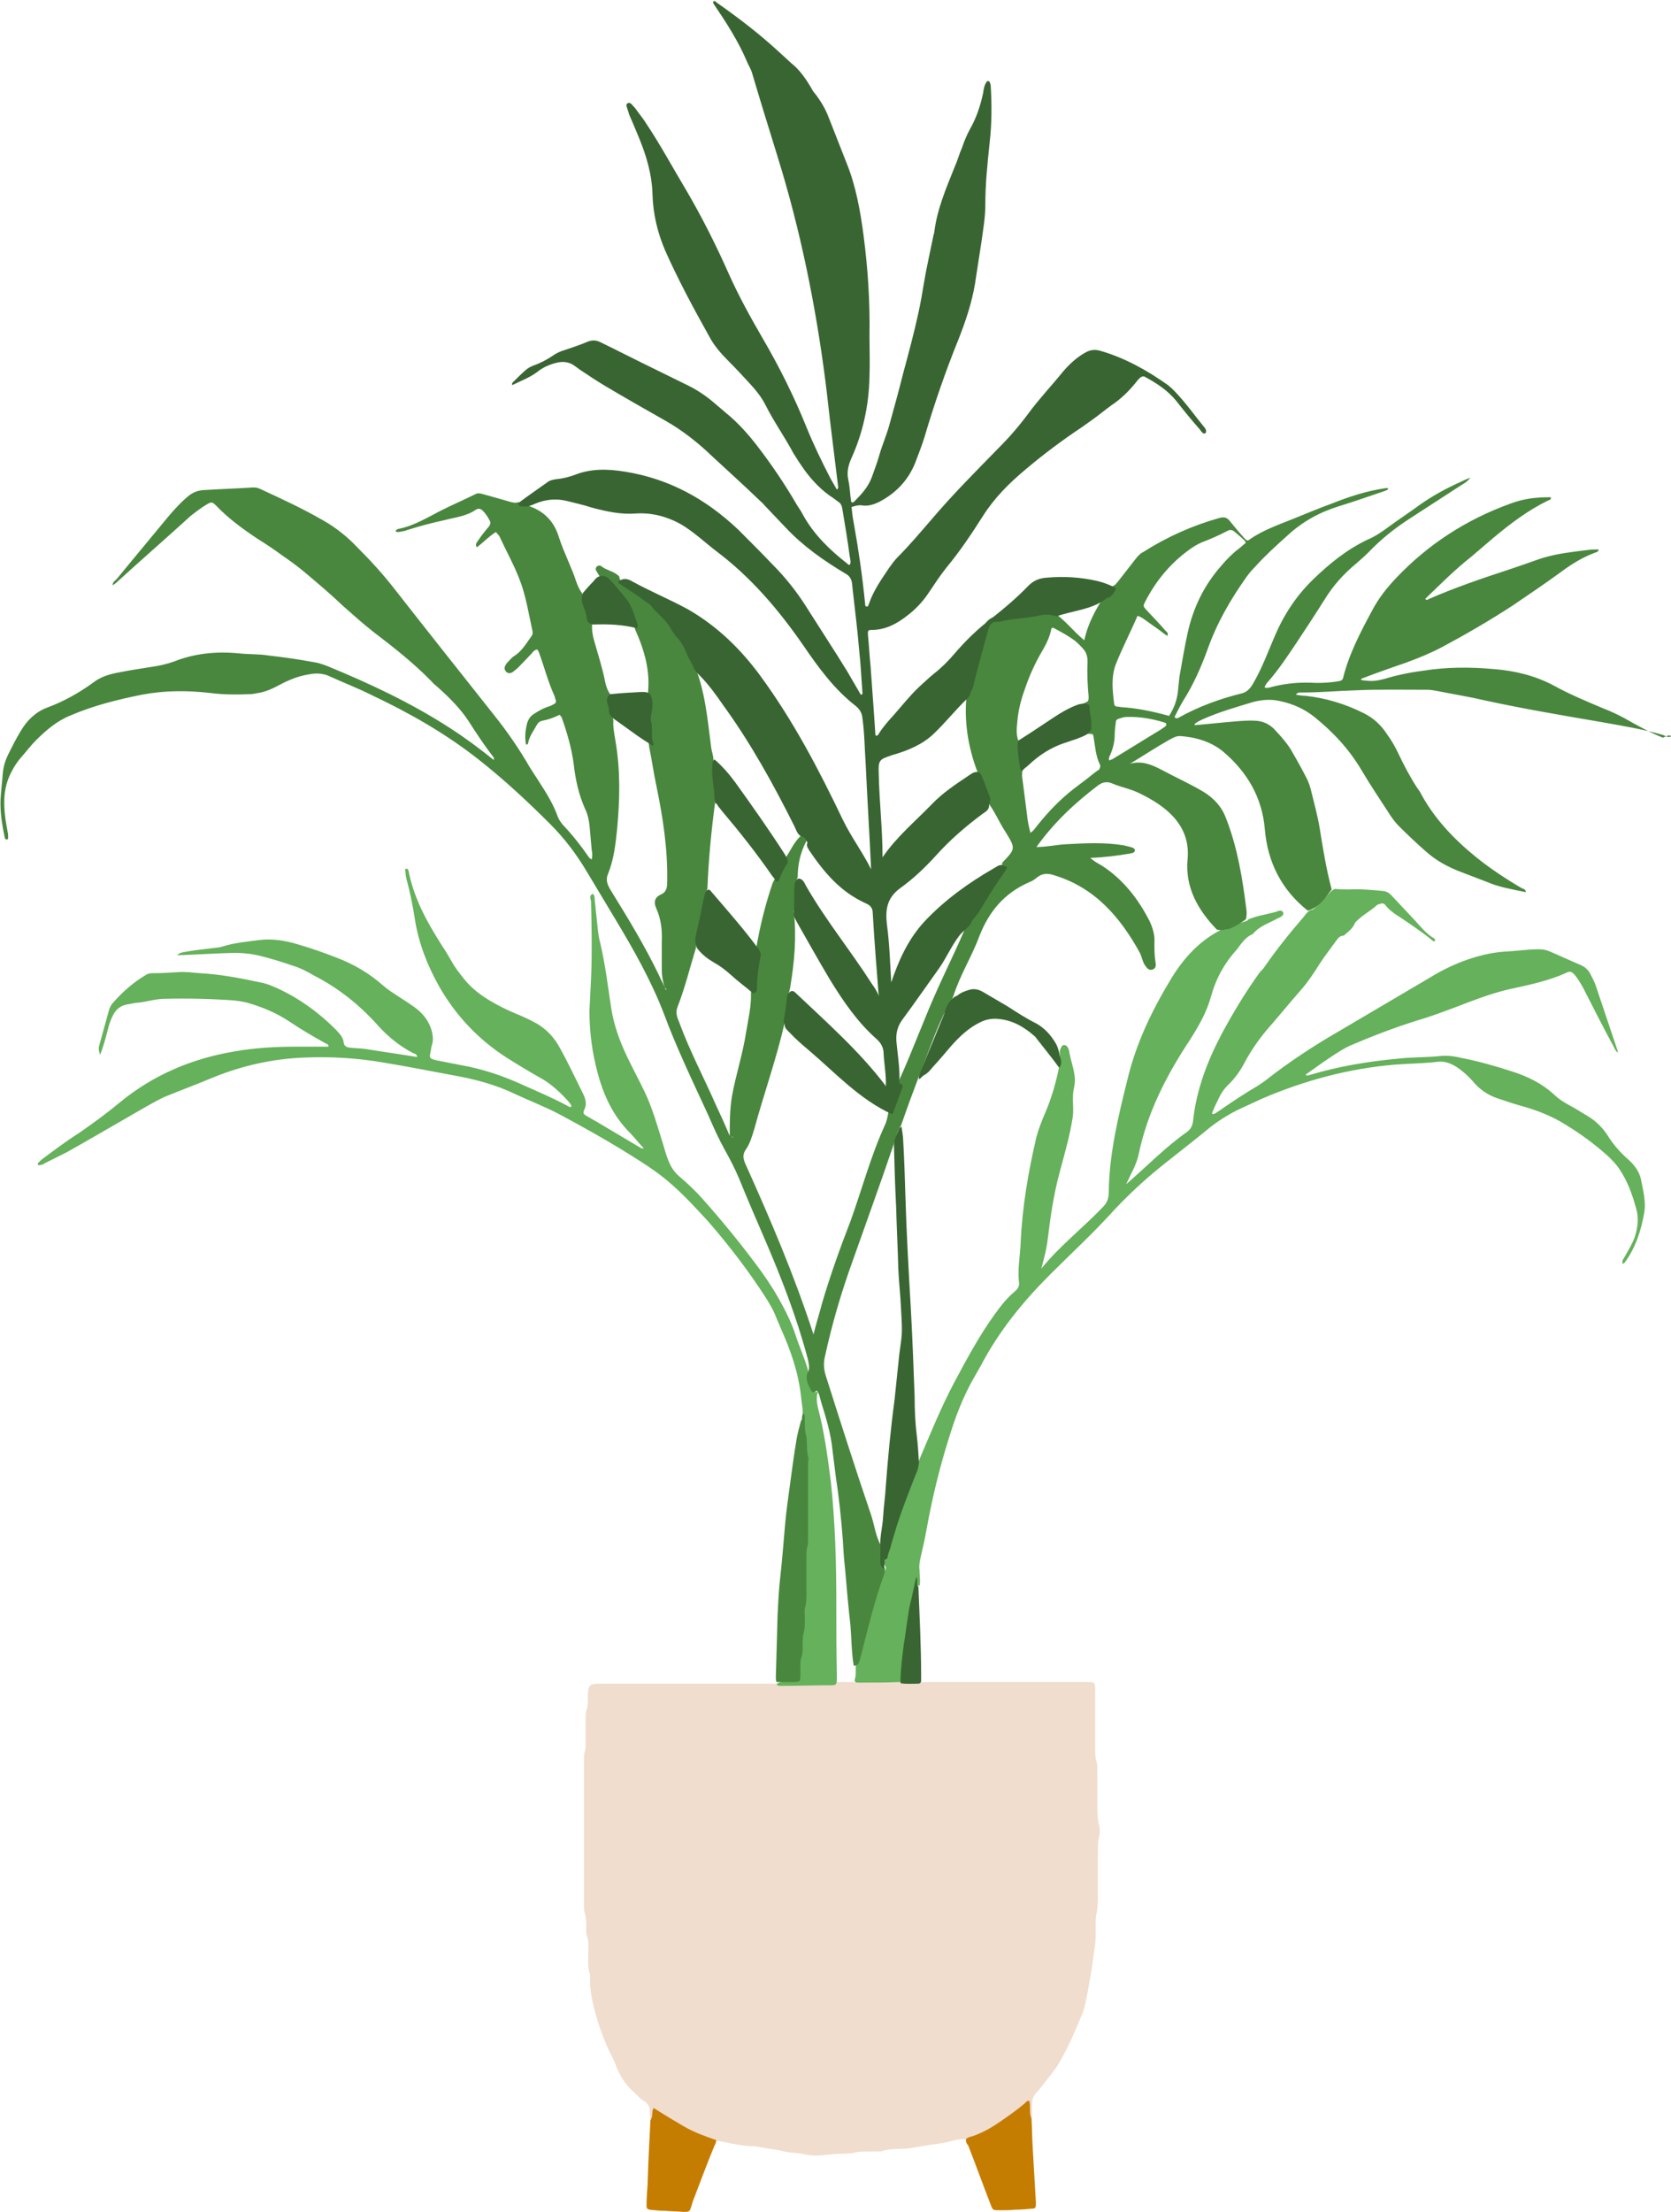 <?xml version="1.0" encoding="UTF-8"?><svg xmlns="http://www.w3.org/2000/svg" xmlns:xlink="http://www.w3.org/1999/xlink" height="406.6" preserveAspectRatio="xMidYMid meet" version="1.0" viewBox="-0.2 0.1 307.3 406.6" width="307.3" zoomAndPan="magnify"><g><g id="change1_1"><path d="M119.4,389.7c0-0.4-0.1-0.8-0.1-1.2c0.1-1-0.3-1.7-1.1-2.2c-0.7-0.4-1.2-1-1.8-1.6c-1.6-1.4-2.7-3.1-3.4-5.1 c-0.5-1.3-1.3-2.6-1.8-3.9c-0.8-1.9-1.5-3.9-2-5.9c-0.5-1.9-0.9-3.8-0.9-5.8c0-0.3,0.1-0.6,0-0.9c-0.5-1.5-0.3-3-0.3-4.5 c0-0.9,0.1-1.8-0.3-2.7c-0.1-0.4-0.1-0.8-0.1-1.2c0-1,0-2.1-0.3-3.1c-0.1-0.4-0.1-0.8-0.1-1.2c0-8.9,0-17.8,0-26.8 c0-0.6,0-1.1,0.2-1.7c0.1-0.4,0.1-0.9,0.1-1.4c0-1.2,0-2.4,0-3.6c0-1-0.1-1.9,0.3-2.9c0.1-0.4,0.1-0.9,0.1-1.4c0-0.3,0-0.7,0-1 c0.1-1.8,0.4-2,2.2-2c12.1,0,24.3,0,36.4,0c1,0,1.9,0.1,2.9-0.2c0.4-0.1,0.9-0.1,1.4-0.1c16.2,0,32.4,0,48.5,0c0.3,0,0.6,0,0.9,0 c0.8,0,1,0.2,1,1.1c0,0.9,0,1.8,0,2.8c0,2.4,0,4.8,0,7.3c0,1.2-0.1,2.4,0.3,3.6c0.1,0.4,0.1,0.9,0.1,1.4c0,2.2,0,4.4,0,6.6 c0,1.1,0,2.3,0.3,3.4c0.2,0.8,0.2,1.6,0,2.4c-0.2,0.7-0.2,1.5-0.2,2.2c0,2.7,0,5.4,0,8.1c0,1.3,0,2.6-0.3,3.9 c-0.2,1.2-0.1,2.4-0.1,3.6c0,1.6-0.3,3.1-0.5,4.6c-0.2,1.9-0.6,3.7-0.9,5.6c-0.3,1.4-0.5,2.8-1,4.2c-1.3,3.2-2.7,6.5-4.5,9.5 c-0.8,1.3-1.8,2.4-2.7,3.6c-0.4,0.5-0.8,1.1-1.3,1.6c-0.7,0.7-0.8,1.4-0.8,2.3c0,0.9,0,1.7,0,2.6c-1.2-0.5-0.4-1.6-1-2.6 c-1.8,1.5-3.6,2.9-5.6,4.1c-1.7,1-3.4,2.1-5.5,2.2c-1.2-0.2-2.4,0.2-3.6,0.5c-2.1,0.4-4.2,0.6-6.2,1c-1.9,0.4-3.8,0-5.6,0.6 c-0.5,0.2-1.1,0-1.7,0.1c-1.3,0-2.5-0.1-3.8,0.3c-0.4,0.1-0.9,0-1.4,0.1c-1.1,0-2.3,0.1-3.4,0.2c-1.3,0.2-2.7,0.2-4.1-0.1 c-1.2-0.3-2.4-0.2-3.6-0.5c-1.1-0.3-2.2-0.4-3.4-0.6c-1-0.2-2-0.4-3-0.4c-2.1-0.1-4.2-0.7-6.2-1c-0.8,0.5-1.4-0.1-2.1-0.3 c-3.2-1.2-6-2.9-8.9-4.7C119.8,388.7,120.2,389.6,119.4,389.7z" fill="#f0ddce"/></g><g id="change2_1"><path d="M177.4,393.4c0.3-0.4,0.8-0.5,1.2-0.6c1.8-0.6,3.4-1.5,5-2.6c1.6-1.1,3.2-2.2,4.7-3.5c0.2-0.2,0.4-0.5,0.8-0.4 c0.3,1.1-0.1,2.2,0.4,3.3c0.1,1.7,0.1,3.3,0.2,5c0.2,3.4,0.4,6.9,0.6,10.3c0,0.2,0,0.3,0,0.5c0,0.4-0.1,0.7-0.6,0.7 c-1.1,0.1-2.2,0.2-3.3,0.2c-0.9,0.1-1.8,0.1-2.8,0.1c-1.2,0-1.2,0-1.6-1c-1.4-3.6-2.7-7.2-4.1-10.8c0-0.1-0.1-0.2-0.2-0.3 c-0.2-0.2-0.2-0.5-0.3-0.8C177.5,393.6,177.5,393.5,177.4,393.4z M119.4,390.2c-0.2,3.8-0.4,7.6-0.5,11.4c-0.1,1.3-0.2,2.6-0.2,4 c0,0.4,0.1,0.6,0.6,0.7c0.9,0.1,1.8,0.2,2.8,0.2c1.1,0.1,2.3,0.1,3.4,0.2c1,0,1.1,0,1.4-0.9c0.1-0.3,0.2-0.7,0.3-1 c1.3-3.4,2.6-6.9,4-10.3c0.2-0.2,0.2-0.5,0.3-0.8c0-0.1,0-0.2,0-0.2c-2-0.7-4-1.4-5.9-2.5c-1.9-1.1-3.7-2.2-5.6-3.4 c-0.4,0.7-0.1,1.5-0.5,2.1C119.4,389.8,119.4,390,119.4,390.2z" fill="#c57d01"/></g><g id="change3_1"><path d="M297,193.7C297,193.7,297,193.6,297,193.7C297,193.6,297,193.6,297,193.7L297,193.7z M301.6,217 c-0.3-1.5-1.2-2.7-2.3-3.7c-1.6-1.4-2.9-2.9-4-4.7c-0.9-1.3-2-2.4-3.3-3.2c-1.3-0.8-2.6-1.6-3.9-2.3c-0.9-0.5-1.8-1.1-2.5-1.8 c-2.2-2-4.8-3.3-7.6-4.2c-3.1-1-6.2-1.9-9.3-2.5c-1.2-0.3-2.5-0.5-3.8-0.4c-2.6,0.3-5.3,0.2-7.9,0.5c-5.5,0.5-11,1.4-16.3,3 c-0.3,0.1-0.5,0.2-0.8,0c0.2-0.2,0.3-0.3,0.5-0.4c1.3-0.9,2.6-1.9,4-2.8c1.2-0.8,2.4-1.6,3.7-2.2c4-1.7,8.1-3.3,12.3-4.6 c2.4-0.7,4.8-1.6,7.2-2.5c3.1-1.2,6.2-2.4,9.5-3.2c3.6-0.8,7.3-1.5,10.8-3.1c0.6-0.3,0.9-0.2,1.4,0.3c0.7,0.8,1.2,1.7,1.7,2.6 c1.8,3.5,3.6,7.1,5.5,10.6c0.2,0.4,0.4,0.9,0.8,1.2c0-0.2,0-0.4-0.1-0.6c-1.3-3.9-2.6-7.7-3.9-11.6c-0.2-0.7-0.6-1.4-0.9-2 c-0.4-0.9-1-1.5-1.9-1.9c-1.9-0.8-3.8-1.7-5.7-2.5c-0.7-0.3-1.3-0.4-2-0.4c-2,0-3.9,0.3-5.8,0.4c-2.1,0.1-4.1,0.5-6.1,1.1 c-3,0.9-5.7,2.2-8.3,3.8c-5.6,3.3-11.2,6.6-16.8,9.9c-4.5,2.6-8.9,5.5-13,8.7c-0.5,0.4-1.1,0.8-1.7,1.2c-2.4,1.4-4.8,3-7.1,4.6 c-0.4,0.2-0.7,0.6-1.2,0.6c0-0.1-0.1-0.1-0.1-0.2c0.3-0.7,0.6-1.5,1-2.2c0.5-1.2,1.2-2.3,2.1-3.1c1.2-1.2,2.2-2.6,3-4.2 c1.1-2,2.4-3.9,3.9-5.7c2.2-2.5,4.3-5.1,6.5-7.6c1.2-1.4,2.2-2.9,3.2-4.5c0.9-1.4,2-2.8,3-4.2c0.4-0.5,0.7-1.1,1.5-1.1 c0.8-0.7,1.7-1.3,2.1-2.4c1.2-1.3,2.8-2.1,4-3.2c0.1-0.1,0.3-0.2,0.5-0.2c0.4-0.2,0.8-0.2,1.1,0.2c0.6,0.8,1.4,1.4,2.2,1.9 c2.1,1.4,4.2,2.8,6.2,4.4c0.2,0.2,0.4,0.4,0.7,0.3c0.1-0.4-0.3-0.6-0.5-0.7c-1.2-0.8-2.1-1.9-3.1-3c-1.5-1.6-3-3.2-4.5-4.8 c-0.4-0.4-0.8-0.6-1.3-0.7c-2.1-0.2-4.2-0.4-6.4-0.3c-0.9,0-1.7,0-2.6-0.1c-0.6,0.2-1,0.8-1.4,1.2c-0.9,0.9-1.7,1.9-2.7,2.6 c-0.8,0.1-1.2,0.8-1.7,1.4c-2.5,2.9-5,6-7.2,9.2c-0.2,0.3-0.5,0.6-0.8,0.9c-2.6,3.6-4.9,7.4-7,11.3c-2.7,5.1-4.7,10.4-5.3,16.1 c-0.1,0.8-0.4,1.4-1,1.9c-4,2.8-7.4,6.3-11.3,9.7c0.9-2,1.9-3.6,2.3-5.5c1.6-7.7,5.1-14.5,9.4-21c1.6-2.5,3.1-5.1,3.9-8 c0.9-3.3,2.5-6.2,4.8-8.7c0.8-1.1,1.6-2.3,2.9-2.8c1.2-1.5,3-2,4.6-2.9c0.5-0.2,1.1-0.5,1-1c-0.2-0.6-0.9-0.4-1.3-0.2 c-1.7,0.5-3.5,0.7-5.1,1.4c-0.1,0.1-0.2,0.3-0.4,0.3c-1.2,0.4-2.5,0.7-3.5,1.5c-0.3,0.2-0.6,0.1-0.9,0c-4.1,2-7,5.2-9.3,8.9 c-3.6,5.9-6.6,12.1-8.2,18.9c-1.7,6.8-3.3,13.5-3.4,20.5c0,1-0.2,1.9-1,2.7c-3.7,3.9-8,7.2-11.4,11.4c0.5-1.9,1-3.7,1.2-5.6 c0.5-4.1,1.1-8.2,2.2-12.2c0.9-3.4,1.9-6.8,2.4-10.2c0.2-1.7-0.2-3.5,0.2-5.2c0.6-2.5-0.6-4.6-0.9-6.9c-0.1-0.4-0.4-1-0.9-1 c-0.5,0-0.6,0.6-0.8,1c-0.1,1,0.3,1.9-0.1,2.9c-0.6,3-1.4,5.8-2.6,8.6c-0.6,1.4-1.2,2.9-1.6,4.4c-1.5,6.4-2.6,12.8-2.9,19.4 c-0.1,2.5-0.6,4.9-0.3,7.4c0.1,0.8-0.4,1.3-0.9,1.7c-1.4,1.2-2.5,2.6-3.5,4c-2.9,4-5.2,8.3-7.5,12.6c-2.5,4.7-4.5,9.7-6.6,14.6 c-0.5,1.6-1.1,3.1-1.7,4.7c-1.5,3.9-2.9,7.9-3.9,11.9c-0.2,0.9-1.2,1.7-0.4,2.8c0,0.2,0,0.4-0.1,0.5c-1.4,3.1-2.1,6.4-3,9.6 c-0.6,2.3-1.2,4.6-1.7,7c-0.1,0.4-0.3,0.7-0.7,0.9c-0.1,0.9,0.1,1.7-0.2,2.6c-0.1,0.4,0.1,0.6,0.5,0.6c2.6,0,5.3,0,7.9-0.1 c0.4-0.5,0.4-1,0.5-1.6c0.3-1.8,0.4-3.7,0.6-5.5c0.4-3.8,1.3-7.5,1.9-11.3c-0.1,0.4,0,0.7,0.5,0.7c0.2-0.9,0-1.8,0-2.8 c-0.1-0.8,0-1.6,0.2-2.4c0.4-1.7,0.8-3.5,1.1-5.2c1-5.5,2.3-11,4-16.4c1.2-4,2.7-8,4.8-11.6c0.4-0.7,0.8-1.4,1.2-2.1 c3.3-6.3,7.7-11.7,12.7-16.7c3.6-3.6,7.4-7.1,10.9-10.9c3-3.3,6.3-6.4,9.8-9.2c3-2.4,6-4.7,8.9-7.1c1.7-1.3,3.5-2.4,5.4-3.3 c1.3-0.6,2.6-1.2,3.9-1.8c7.9-3.4,16.1-5.6,24.6-6.3c2.5-0.2,5.1-0.2,7.6-0.5c1.3-0.2,2.5,0.2,3.6,0.9c1.1,0.7,2.1,1.6,3,2.6 c1.2,1.5,2.8,2.6,4.6,3.2c1.5,0.5,2.9,1,4.4,1.4c2.9,0.8,5.7,1.9,8.2,3.5c2.8,1.7,5.5,3.7,7.9,5.9c0.7,0.7,1.4,1.4,1.9,2.2 c1.5,2.2,2.4,4.7,3.1,7.3c0.5,1.7,0.3,3.5-0.3,5.3c-0.5,1.3-1.2,2.4-1.8,3.5c-0.2,0.4-0.6,0.7-0.4,1.3c0.1,0,0.3-0.1,0.3-0.1 c2.1-2.8,3.1-6,3.7-9.4C302.5,221,302,219,301.6,217z M153.6,294.9c0-7.5-0.2-14.9-1-22.4c-0.6-4.6-1.2-9.2-2.4-13.7 c-0.2-1-0.3-1.9,0-2.9c-0.2,0-0.6,0.3-0.7-0.1c-0.4-1.1-0.8-2.2-0.8-3.4c-0.1-0.1-0.3-0.3-0.3-0.4c-0.6-2.2-1.6-4.3-2.3-6.5 c-0.8-2.4-1.9-4.6-3.1-6.7c-1.3-2.3-2.8-4.5-4.4-6.6c-3-4-6.2-7.9-9.5-11.6c-1.3-1.5-2.7-2.8-4.2-4.1c-1-0.8-1.7-1.8-2.2-3.1 c-0.4-1-0.7-2.1-1-3.1c-1-3.2-1.9-6.5-3.4-9.6c-1-2.1-2.1-4.1-3.1-6.2c-1.4-2.9-2.5-5.9-3-9.1c-0.6-4-1.1-8-2-11.9 c-0.2-0.7-0.3-1.4-0.4-2c-0.2-1.9-0.4-3.8-0.6-5.7c-0.1-0.5,0.1-1-0.4-1.4c-0.8,0.4-0.3,1-0.3,1.5c0.1,4.7,0.2,9.3,0,14 c-0.1,2-0.2,4-0.3,6c0,3.9,0.5,7.7,1.5,11.4c1.1,4.2,2.9,8,6,11.1c0.9,0.9,1.6,1.9,2.5,2.8c-0.4,0.1-0.7-0.2-1.1-0.4 c-2.5-1.5-4.9-2.9-7.4-4.4c-0.7-0.4-1.4-0.8-2.1-1.2c-0.5-0.3-0.6-0.5-0.4-1c0.6-1.1,0.3-2.1-0.2-3.1c-1.4-2.8-2.7-5.6-4.2-8.3 c-1-1.9-2.4-3.4-4.2-4.5c-0.9-0.5-1.7-0.9-2.6-1.3c-1.4-0.6-2.9-1.2-4.2-1.9c-2.5-1.3-4.9-2.8-6.7-5.1c-0.8-1-1.6-2-2.2-3.1 c-0.6-1-1.2-2.1-1.9-3.1c-2.6-4.1-5-8.4-6-13.3c0-0.2-0.1-0.4-0.2-0.6c0-0.1-0.2-0.1-0.3-0.1c-0.1,0-0.2,0.1-0.2,0.2 c0.1,0.5,0.1,1,0.2,1.5c0.7,2.5,1.2,5,1.6,7.6c0.7,4.4,2.3,8.5,4.5,12.4c3.1,5.4,7.3,9.8,12.5,13.1c2.2,1.4,4.4,2.7,6.7,4 c1.6,1,3,2.3,4.3,3.7c0.3,0.4,0.7,0.7,0.8,1.2c-0.3,0.2-0.5,0-0.7-0.1c-2.6-1.4-5.4-2.6-8.1-3.8c-3.7-1.7-7.5-3-11.5-3.7 c-1.5-0.3-3.1-0.6-4.6-0.9c-1.2-0.3-1.3-0.4-1-1.6c0.1-0.5,0.1-0.9,0.3-1.4c0.2-0.8,0.1-1.6-0.1-2.4c-0.5-1.8-1.6-3.2-3.1-4.3 c-1.1-0.8-2.2-1.5-3.3-2.2c-0.9-0.6-1.7-1.1-2.5-1.8c-2.6-2.3-5.5-4-8.7-5.2c-2.3-0.9-4.6-1.7-7-2.4c-2.3-0.7-4.7-1.1-7.1-0.8 c-2.3,0.3-4.6,0.5-6.8,1.2c-0.6,0.2-1.2,0.2-1.9,0.3c-1.7,0.2-3.4,0.4-5.1,0.7c-0.4,0.1-0.9,0.1-1.3,0.6c3.1-0.1,6.1-0.3,9.2-0.4 c2-0.1,4,0,6,0.5c2,0.5,4,1.1,6,1.8c1.4,0.4,2.7,1.1,3.9,1.8c4.5,2.3,8.4,5.4,11.8,9.2c1.9,2.1,4,3.8,6.5,5.1 c0.3,0.1,0.7,0.2,0.7,0.7c-3-0.5-6-0.9-9-1.4c-1.1-0.2-2.2-0.2-3.3-0.3c-0.6-0.1-1.1-0.2-1.2-1c-0.1-1-0.8-1.6-1.4-2.3 c-3.1-3.1-6.5-5.6-10.5-7.5c-1.1-0.5-2.2-1-3.4-1.2c-3.7-0.8-7.3-1.5-11.1-1.7c-1.3-0.1-2.6-0.3-4-0.2c-1.6,0.1-3.2,0.2-4.8,0.2 c-0.5,0-0.9,0.1-1.3,0.4c-2.2,1.3-4.1,3-5.8,4.9c-0.4,0.4-0.6,0.8-0.8,1.3c-0.6,2.2-1.2,4.3-1.8,6.5c-0.2,0.7-0.2,0.9,0.1,1.9 c0.6-1.4,1-3,1.4-4.5c0.2-0.9,0.5-1.8,0.9-2.6c0.6-1.3,1.5-2,2.9-2.2c0.7-0.1,1.4-0.3,2-0.3c1.6-0.2,3.1-0.7,4.8-0.7 c4.2-0.1,8.4,0,12.6,0.3c0.8,0.1,1.6,0.2,2.4,0.4c2.8,0.8,5.5,1.9,8,3.6c2.1,1.4,4.3,2.7,6.5,3.9c0.2,0.1,0.6,0.2,0.5,0.6 c-1.9,0-3.8,0-5.7,0c-3.9,0-7.8,0.2-11.7,0.9c-7.7,1.3-14.8,4.3-20.9,9.3c-2.4,2-5,3.9-7.6,5.7c-2.4,1.5-4.6,3.2-6.9,4.9 c-0.2,0.2-0.4,0.4-0.6,0.6c-0.1,0.1-0.1,0.2,0,0.3c0,0.1,0.2,0.1,0.3,0.1c0.3-0.1,0.6-0.1,0.8-0.3c1.4-0.7,2.8-1.4,4.2-2.1 c5-2.8,9.9-5.7,14.8-8.5c1.3-0.7,2.6-1.5,4-2c2.7-1.1,5.4-2.1,8-3.2c5.4-2.2,11.1-3.5,17-3.7c4.8-0.2,9.6,0.1,14.3,0.9 c4.2,0.7,8.4,1.5,12.6,2.3c4,0.7,8,1.7,11.7,3.5c2.8,1.3,5.7,2.4,8.5,3.9c3.7,2,7.5,4.1,11.1,6.3c3.2,2,6.4,3.9,9.2,6.4 c2.4,2.1,4.6,4.5,6.8,6.9c3.9,4.5,7.5,9.2,10.7,14.2c0.6,1,1.2,2,1.6,3c0.3,0.8,0.7,1.6,1,2.4c1.8,4,3.2,8,3.7,12.4 c0.1,1.2,0.4,2.4,0.3,3.6c0.2,1.2-0.2,2.4-0.1,3.6c0.4,3.3,0.6,6.5,0.6,9.8c-0.1,4.5-0.2,9.1-0.3,13.6c-0.1,6.8-0.8,13.5-1.1,20.3 c-0.1,1.1-0.5,1.6-1.6,1.6c-0.8,0-1.6-0.1-2.3,0.5c0.3,0.4,0.7,0.3,1.1,0.3c2.7,0,5.4-0.1,8.1-0.1c2,0,1.9,0.1,1.9-1.9 C153.6,303.4,153.6,299.1,153.6,294.9z" fill="#66b15c"/></g><g id="change4_1"><path d="M148.4,269.5c0,4.5,0,9,0,13.5c0,0.6,0,1.1-0.2,1.7c-0.1,0.5-0.1,1-0.1,1.5c0,1.9,0,3.8,0,5.7 c0,1.3,0.1,2.6-0.3,3.9c-0.1,0.4,0,0.8,0,1.2c0,1.2,0.1,2.4-0.3,3.6c-0.1,0.4,0,0.8-0.1,1.2c0,1.1,0.1,2.2-0.3,3.2 c-0.1,0.3-0.1,0.7-0.1,1c0,0.6,0,1.2,0,1.7c0,1.6,0,1.6-1.5,1.6c-1,0-2,0-2.9,0c-0.2-0.6-0.1-1.1-0.1-1.7c0.1-3.6,0.2-7.1,0.3-10.7 c0.1-2,0.2-4,0.4-6c0.4-3.6,0.7-7.2,1-10.8c0.2-2.2,0.5-4.3,0.8-6.5c0.4-3,0.8-6,1.3-9c0.2-1.1,0.5-2.2,0.8-3.3 c0.3-0.3,0.1-0.8,0.3-1.1c0-0.1,0-0.2,0.1-0.3c0.4,0.3,0.3,0.7,0.3,1.1c0,1.1,0,2.2,0.3,3.2c0.1,0.4,0,0.9,0.1,1.4 c0,0.9,0,1.7,0.3,2.6C148.4,268.7,148.4,269.1,148.4,269.5z M20.6,107.7C20.6,107.6,20.6,107.6,20.6,107.7 C20.6,107.6,20.5,107.6,20.6,107.7C20.5,107.6,20.6,107.7,20.6,107.7z M307.1,135.5c-0.6,0.2-1-0.1-1.5-0.3 c-3.8-1.1-7.6-1.7-11.5-2.4c-7-1.2-14.1-2.4-21-3.9c-3-0.7-6.1-1.2-9.1-1.8c-0.6-0.1-1.1-0.2-1.7-0.2c-4.4,0-8.9-0.1-13.3,0.1 c-3.2,0.1-6.4,0.4-9.7,0.4c-0.4,0-0.8-0.1-1.2,0.4c0.6,0.1,1.1,0.2,1.7,0.2c3.8,0.4,7.4,1.5,10.8,3.2c1.8,0.9,3.2,2.2,4.3,3.9 c0.8,1.1,1.5,2.3,2.1,3.6c1,2.1,2.1,4.2,3.4,6.2c0.2,0.2,0.3,0.5,0.5,0.7c2.5,4.8,6.2,8.7,10.4,12.1c2.6,2.1,5.5,4,8.4,5.7 c0.3,0.1,0.7,0.2,0.7,0.7c-2.4-0.5-4.9-0.9-7.2-1.9c-1.6-0.6-3.1-1.2-4.7-1.8c-2.4-0.9-4.6-2.1-6.5-3.8c-1.7-1.5-3.3-3-4.9-4.6 c-0.7-0.7-1.3-1.5-1.8-2.3c-1.7-2.6-3.5-5.3-5.1-8c-2.3-3.9-5.3-7.1-8.8-9.9c-1.8-1.4-3.8-2.3-6.1-2.8c-1.7-0.4-3.2-0.3-4.9,0.1 c-3.3,1-6.5,1.9-9.6,3.3c-0.4,0.2-0.8,0.4-1.2,0.7c-0.1,0-0.1,0.2-0.1,0.3c2.5-0.2,5.1-0.5,7.6-0.7c1.3-0.1,2.5-0.2,3.8-0.1 c1.2,0.1,2.3,0.6,3.2,1.5c1.3,1.4,2.6,2.8,3.5,4.5c0.8,1.4,1.6,2.8,2.3,4.2c0.4,0.7,0.7,1.5,0.9,2.2c0.6,2.5,1.3,4.9,1.7,7.4 c0.6,3.7,1.2,7.5,2.2,11.2c-1.2,1.6-2.3,3.3-4.4,3.9c-4.8-3.8-7.4-8.9-7.9-15c-0.5-5.8-3.2-10.4-7.5-14.1c-2.2-1.9-5.1-2.8-8.1-3 c-0.7,0-1.2,0.3-1.8,0.6c-2.5,1.4-4.9,3-7.4,4.5c2.1-0.6,3.9,0.1,5.8,1.1c2.6,1.4,5.3,2.6,7.8,4.1c1.9,1.2,3.3,2.7,4.1,4.9 c2.1,5.4,3,11,3.7,16.6c0.1,0.6,0.1,1.3-0.1,1.9c-1.6,1.1-3.2,2.3-5.3,1.9c-3.5-3.6-5.9-7.8-5.4-13c0.6-6.4-4.3-9.9-8.9-12.1 c-1.6-0.8-3.4-1.1-5-1.8c-1-0.4-1.8-0.2-2.6,0.4c-4.2,3.2-8,6.7-11.3,11.3c1.9,0,3.6-0.4,5.3-0.5c3.6-0.2,7.2-0.4,10.8,0.2 c0.4,0.1,0.8,0.2,1.2,0.3c0.3,0.1,0.8,0.2,0.8,0.6c0,0.5-0.5,0.5-0.9,0.6c-2.3,0.4-4.7,0.7-7.3,0.8c0.8,0.7,1.4,1,2.1,1.4 c3.9,2.5,6.7,6.1,8.8,10.2c0.6,1.3,1,2.6,0.9,4c0,1.2,0,2.4,0.2,3.6c0.1,0.5,0.1,1.1-0.5,1.3c-0.7,0.3-1.1-0.3-1.4-0.7 c-0.5-0.7-0.6-1.6-1-2.4c-3.6-6.5-8.2-11.9-15.7-14.2c-1.2-0.4-2.2-0.4-3.2,0.4c-0.5,0.4-0.9,0.7-1.5,0.9c-4.5,2-7.3,5.3-9.1,9.9 c-1.4,3.8-3.6,7.2-4.8,11.1c-2.8,4.7-4.4,9.9-6.4,14.9c-1.1,2.9-2.2,5.9-3.2,8.8c-0.7,1.1-1.1,2.3-1.4,3.6 c-2.4,7.1-5,14.2-7.5,21.3c-2.1,5.8-3.8,11.6-5.1,17.6c-0.3,1.2-0.2,2.4,0.2,3.6c2.7,8.5,5.4,17,8.3,25.5c0.6,1.8,0.8,3.8,1.8,5.6 c0.5,1.3-0.1,2.8,0.7,4.1c0.1,0.4,0,0.8-0.1,1.2c-1.8,4.9-3,10-4.3,15.1c-0.2,0.7-0.2,1.7-1.3,1.7c-0.4-2.4-0.4-4.9-0.6-7.4 c-0.4-3.5-0.7-7-1-10.5c-0.2-1.7-0.3-3.4-0.4-5.2c-0.3-3.9-0.7-7.8-1.3-11.7c-0.2-1.6-0.4-3.2-0.6-4.8c-0.3-3.1-1.2-6-2.1-8.9 c-0.2-0.7-0.3-1.5-0.8-2.1c-0.4,0.4-0.8,0.5-1.1-0.1c-0.5-1.1-1.2-2.2-0.4-3.5c0.2-0.8,0-1.6-0.2-2.4c-2-7.5-4.8-14.7-7.9-21.9 c-1.6-3.7-3.2-7.4-4.7-11.1c-0.8-1.9-1.7-3.6-2.7-5.4c-1.1-2-2-4-2.9-6.1c-2.9-6.3-5.9-12.5-8.3-19c-2.3-5.9-5.4-11.4-8.7-16.9 c-1.8-3-3.6-6-5.4-9c-1.9-3.2-4.1-6.1-6.7-8.7c-4.2-4.2-8.5-8.2-13.2-11.9c-6.1-4.8-12.8-8.6-19.8-11.9c-2.4-1.2-5-2.2-7.4-3.3 c-1.4-0.7-2.8-0.7-4.2-0.4c-1.8,0.3-3.5,1-5.2,1.9c-1.3,0.7-2.6,1.3-4,1.5c-0.5,0.1-1,0.2-1.5,0.2c-2.4,0.1-4.7,0.1-7.1-0.2 c-4.3-0.5-8.5-0.5-12.7,0.3c-4.5,0.9-8.9,2-13.1,3.8c-2.5,1-4.5,2.7-6.4,4.6c-1,1-1.8,2.1-2.7,3.1c-0.7,0.8-1.3,1.7-1.8,2.7 c-0.8,1.5-1.2,3.1-1.3,4.8c-0.1,2.1,0.2,4.1,0.6,6.2c0.1,0.4,0.1,0.8,0.1,1.2c0,0.1-0.1,0.2-0.2,0.2c-0.2,0.1-0.3-0.1-0.4-0.2 c-0.5-2.4-0.9-4.7-0.8-7.2c0.1-1.6,0.3-3.1,0.4-4.6c0.1-1.4,0.5-2.6,1.1-3.8c0.7-1.4,1.4-2.8,2.2-4.1c1.1-1.9,2.7-3.5,4.8-4.3 c3-1.1,5.9-2.7,8.5-4.6c1.4-1.1,3.1-1.6,4.8-1.9c2-0.4,4-0.7,5.9-1c1.4-0.2,2.8-0.5,4.2-1c3.8-1.5,7.8-1.9,11.9-1.5 c1.8,0.2,3.7,0.1,5.5,0.4c2.7,0.3,5.5,0.7,8.2,1.2c0.8,0.1,1.7,0.4,2.5,0.7c7.8,3.2,15.5,6.8,22.6,11.4c2.8,1.8,5.5,3.8,8.1,5.9 c0.1-0.3,0-0.5-0.2-0.7c-1.6-2.1-3-4.2-4.4-6.4c-1.5-2.3-3.5-4.3-5.5-6.1c-0.4-0.4-0.9-0.7-1.3-1.2c-3.3-3.4-7-6.3-10.8-9.2 c-1.9-1.5-3.7-3.1-5.5-4.7c-2.3-2.2-4.8-4.3-7.3-6.4c-1.2-1-2.6-2-3.9-2.9c-1.5-1.1-3-2.1-4.6-3.1c-2.7-1.8-5.3-3.7-7.5-6 c-0.8-0.8-0.9-0.8-1.9-0.2c-1,0.6-1.9,1.3-2.8,2c-4.5,4.1-9.1,8.1-13.6,12.2c-0.2,0.2-0.5,0.4-0.8,0.6c0-0.6,0.5-0.9,0.8-1.2 c3.1-3.8,6.3-7.6,9.5-11.5c1.1-1.3,2.2-2.5,3.5-3.6c0.8-0.7,1.7-1.1,2.8-1.2c3.1-0.2,6.2-0.3,9.3-0.5c0.5,0,0.9,0.1,1.3,0.3 c3.9,1.8,7.8,3.6,11.6,5.8c2.3,1.3,4.4,3,6.2,4.9c2.4,2.4,4.7,4.9,6.8,7.6c6.1,7.8,12.3,15.6,18.4,23.3c2.4,3,4.6,6.2,6.5,9.5 c0.6,0.9,1.2,1.9,1.8,2.8c1.3,2,2.6,4.1,3.4,6.4c0.2,0.5,0.5,0.9,0.8,1.3c1.8,1.9,3.4,3.9,4.9,6.1c0.1,0.1,0.2,0.2,0.5,0.4 c0.2-0.7,0.1-1.3,0-1.9c-0.1-1.1-0.2-2.3-0.3-3.4c-0.1-1.4-0.3-2.8-0.9-4c-1.2-2.7-1.8-5.5-2.1-8.3c-0.4-2.9-1.2-5.7-2.2-8.5 c-0.1-0.2-0.2-0.3-0.4-0.5c-1,0.5-2.1,0.9-3.2,1.1c-0.5,0.1-0.8,0.4-1,0.8c-0.6,1.1-1.4,2.1-1.6,3.4c0,0.1-0.2,0.1-0.2,0.2 c-0.1,0-0.2-0.1-0.2-0.2c-0.2-1.2-0.1-2.4,0.2-3.6c0.2-0.8,0.6-1.4,1.2-1.8c0.9-0.6,1.8-1.1,2.7-1.4c0.4-0.1,0.8-0.3,1.1-0.5 c0.3-0.1,0.4-0.4,0.3-0.7c-0.1-0.2-0.1-0.4-0.2-0.7c-1.2-2.6-1.9-5.4-2.9-8.1c-0.1-0.2-0.1-0.4-0.4-0.5c-0.4,0.1-0.7,0.4-0.9,0.7 c-0.8,0.8-1.6,1.7-2.4,2.5c-0.4,0.4-0.8,0.7-1.2,1c-0.4,0.2-0.8,0.2-1.1-0.1c-0.3-0.3-0.4-0.7-0.2-1.1c0.1-0.2,0.2-0.4,0.4-0.6 c0.4-0.4,0.7-0.8,1.1-1.1c1.5-0.9,2.3-2.3,3.3-3.7c0.3-0.4,0.3-0.7,0.2-1.1c-0.7-3.2-1.2-6.5-2.4-9.5c-1-2.6-2.4-5.1-3.6-7.7 c-0.1-0.3-0.4-0.5-0.7-0.9c-1.3,0.8-2.3,1.9-3.5,2.8c-0.4-0.5,0-0.9,0.2-1.2c0.6-0.9,1.3-1.8,2-2.6c0.3-0.4,0.4-0.8,0.1-1.2 c-0.3-0.6-0.7-1.2-1.2-1.7c-0.4-0.4-0.8-0.5-1.3-0.2c-1.7,1.2-3.8,1.4-5.7,1.9c-2.3,0.5-4.6,1.1-6.8,1.8c-0.5,0.2-1.1,0.3-1.7,0.4 c-0.1,0-0.4,0-0.5-0.1c-0.1-0.3,0.2-0.3,0.3-0.4c0.1-0.1,0.2-0.1,0.3-0.1c2.9-0.6,5.4-2.2,8-3.5c2-1,4.1-1.9,6.1-2.9 c0.4-0.2,0.8-0.1,1.2,0c1.8,0.5,3.6,1,5.3,1.5c0.5,0.1,0.9,0.2,1.3,0c0.4,0.2,0.9,0.3,1.3,0.5c3.1,0.9,5.2,2.7,6.2,6 c0.9,2.8,2.3,5.4,3.2,8.2c0.3,0.8,0.6,1.5,1.1,2.1c0.2,2,0.7,3.9,1.8,5.6c-0.1,1.1,0.1,2.2,0.4,3.2c0.7,2.5,1.5,4.9,2,7.5 c0.2,0.9,0.5,1.7,1,2.3c-0.4,1.6,0.1,3.2,0.5,4.7c-0.1,1.3,0.2,2.6,0.4,3.9c0.9,5.3,0.8,10.6,0.3,16c-0.3,2.9-0.6,5.7-1.7,8.4 c-0.5,1.2,0,2.1,0.6,3.1c3.1,5,6.2,10.1,8.8,15.5c0.3,0.7,0.7,1.4,1,2.1c-0.3-1-0.5-2-0.5-3.1c0-1.7,0-3.3,0-5 c0.1-2.2-0.1-4.3-1-6.3c-0.5-1.1-0.4-2,0.9-2.6c1.1-0.5,1.1-1.5,1.1-2.5c0.1-5.9-0.8-11.7-2-17.5c-0.5-2.3-0.8-4.6-1.3-7 c-0.5-3.2-0.3-6.4-0.3-9.6c0.6-4.3-0.6-8.3-2.3-12.1c-1-4-3-7.3-6.5-9.7c-0.2-0.3-0.4-0.7-0.6-1c-0.2-0.3-0.2-0.5,0-0.8 c0.3-0.3,0.7-0.3,0.9-0.1c1,0.8,2.4,0.9,3.3,1.9c0,0.9,0.8,1.1,1.3,1.4c4.2,2.4,7.3,5.8,9.9,9.7c1,1.5,1.6,3.2,2.4,4.7 c2.2,5,2.6,10.4,3.3,15.7c0.1,0.7,0.4,1.4,0.4,2.2c-0.3,2.6,0.4,5.3,0.3,7.9c-0.7,5.2-1.2,10.5-1.4,15.7c-1,3.6-2,7.1-2.1,10.9 c-1.1,3.6-2,7.3-3.4,10.9c-0.4,1-0.1,1.9,0.3,2.8c1.9,5.2,4.5,10.1,6.7,15.1c0.9,1.9,1.8,3.9,2.6,5.8c0,0,0,0,0,0 c0-2.4,0-4.8,0.4-7.2c0.7-4,2-7.8,2.6-11.8c0.4-2.4,1-4.9,0.9-7.3c0.6-2.6,0.7-5.2,0.9-7.8c0.7-4.2,1.7-8.3,3.1-12.4 c0.8-1.5,1.5-2.9,2.2-4.4c1.1-1.4,1.7-3.3,3.3-4.5c0.6,0.1,0.8,0.6,0.7,1.2c-1.1,2.1-1.6,4.3-1.6,6.6c-0.8,2-0.2,4.2-0.7,6.2 c0,0.2,0-0.1,0,0.2c0.5,4.7,0.1,9.3-0.7,14c-0.5,2.1-0.8,4.3-1,6.4c-1.5,6.6-3.8,13-5.6,19.6c-0.4,1.3-0.8,2.7-1.6,3.8 c-0.6,0.9-0.4,1.7,0,2.6c4.6,10.2,9,20.5,12.5,31.3c0.5-2,1.1-3.9,1.6-5.8c1.5-5.1,3.3-10.1,5.2-15c2.1-5.8,3.7-11.9,6.3-17.6 c0.4-0.8,0.5-1.6,0.7-2.5c0.7-1.9,1.6-3.7,1.9-5.7c2.6-5.7,4.7-11.6,7.3-17.3c1.9-4.2,4-8.4,5.7-12.7c1.7-2.8,3.4-5.7,5.3-8.4 c0.3-0.5,0.8-1,0.7-1.7c2.5-2.6,2.5-2.6,0.6-5.7c-1.2-1.8-2-3.9-3.4-5.6c-0.2-2.2-1.3-4.1-2-6.1c-1.7-4.8-2.3-9.6-1.6-14.6 c0.8-3.7,2-7.3,2.9-11c0.4-1.4,1.2-2.1,2.6-2.3c2.6-0.4,5.2-0.7,7.8-1.2c0.8-0.1,1.5,0,2.2,0.3c2.3,1.3,3.8,3.5,6,5.3 c0.7-3.2,2.2-5.9,3.9-8.4c0.4-0.6,0.7-1.2,1.4-1.6c0.4-0.1,0.6-0.5,0.9-0.8c1.1-1.4,2.1-2.7,3.2-4.1c0.4-0.5,0.8-1,1.4-1.3 c4.4-2.8,9.1-4.9,14.1-6.3c0.8-0.2,1.3-0.1,1.8,0.5c0.9,1.1,1.8,2.2,2.8,3.3c0.4,0.4,0.5,0.5,1,0.1c2.6-1.8,5.7-2.8,8.6-4 c2.2-0.9,4.4-1.8,6.6-2.6c3-1.2,6.1-2.2,9.3-2.7c0.3,0,0.6-0.2,0.9,0c-0.1,0.3-0.3,0.3-0.5,0.4c-2.9,1-5.8,2-8.7,2.9 c-3.5,1.1-6.6,2.8-9.4,5.4c-2,1.8-4,3.6-5.8,5.6c-0.6,0.6-1.2,1.3-1.7,2c-2.9,4.1-5.4,8.4-7.1,13.2c-1.2,3.3-2.6,6.5-4.5,9.5 c-0.6,1-1.1,2-1.6,3c0.3,0.4,0.6,0.2,0.8,0.1c3.6-2,7.4-3.4,11.4-4.4c1-0.2,1.6-0.8,2.1-1.6c0.9-1.5,1.6-3,2.3-4.6 c0.6-1.4,1.2-2.9,1.8-4.3c1.7-4,4-7.5,7.1-10.5c3-2.9,6.2-5.5,10-7.3c1.4-0.6,2.6-1.4,3.8-2.3c1.9-1.4,3.9-2.7,5.8-4.1 c2.4-1.7,5-3.1,7.7-4.3c0.4-0.2,0.8-0.4,1.6-0.7c-0.6,0.8-1.2,1.1-1.7,1.4c-3.1,2-6.3,4.1-9.4,6.1c-2.8,1.8-5.3,3.8-7.6,6.2 c-0.7,0.7-1.5,1.4-2.3,2.1c-2.3,1.9-4.2,4-5.8,6.6c-1.7,2.7-3.4,5.3-5.2,8c-1.6,2.4-3.2,4.8-5.1,7c-0.3,0.3-0.5,0.6-0.7,1 c0,0,0,0.1,0,0.2c0.3,0.1,0.6,0,0.8,0c2.5-0.7,5.1-1,7.7-0.9c1.7,0.1,3.5,0,5.2-0.3c0.4-0.1,0.6-0.2,0.7-0.6 c1.1-4.4,3.2-8.4,5.3-12.3c1.2-2.3,2.7-4.2,4.5-6.1c5.9-6.2,12.9-10.7,20.9-13.6c2.4-0.9,4.5-1.2,7.5-1.2c0.1,0.4-0.2,0.5-0.5,0.6 c-3.7,1.8-7,4.3-10.1,6.9c-1.4,1.2-2.7,2.3-4.1,3.5c-2.8,2.2-5.3,4.7-7.9,7.2c-0.2,0.2-0.3,0.3-0.5,0.5c0.3,0.3,0.5,0.1,0.7,0 c4.8-2.1,9.8-3.8,14.7-5.4c1.8-0.6,3.5-1.2,5.2-1.8c2.2-0.8,4.6-1.2,6.9-1.5c0.8-0.1,1.6-0.2,2.4-0.3c0.7-0.1,1.3-0.1,2-0.1 c-0.1,0.5-0.4,0.5-0.7,0.6c-2.1,0.8-4,1.9-5.9,3.3c-3,2.2-6.1,4.3-9.2,6.4c-4.3,2.8-8.6,5.3-13.1,7.7c-2.1,1.1-4.3,2-6.5,2.8 c-2.6,0.9-5.2,1.8-7.8,2.8c-0.2,0.1-0.5,0.1-0.5,0.4c2,0.3,2.7,0.2,4.3-0.2c2.3-0.7,4.7-1.2,7.1-1.5c4.3-0.7,8.7-0.7,13.1-0.3 c3.8,0.3,7.5,1.2,10.9,3c2.9,1.6,6,2.9,9.1,4.2c1.3,0.5,2.6,1.1,3.9,1.8c2.3,1.3,4.6,2.6,7.1,3.6 C306.7,135.2,307,135.2,307.1,135.5z M122.3,181.9c0,0-0.1,0-0.1-0.1c-0.1-0.1-0.1-0.3-0.2-0.4c0.1,0.2,0.1,0.4,0.2,0.6 C122.3,182.1,122.5,181.8,122.3,181.9z M134.6,209.1c-0.1,0-0.2,0-0.2-0.1c0,0,0,0.1,0,0.1C134.5,209.3,134.8,209,134.6,209.1z M188.6,135.8c1.2-0.6,2.3-1.5,3.4-2.3c2.2-1.7,4.7-2.8,7.1-4.1c0.9-0.4,0.9-0.4,0.9-1.3c-0.2-2.1-0.3-4.2-0.2-6.4 c0-0.9-0.2-1.6-0.7-2.2c-0.5-0.6-1-1.1-1.6-1.6c-1.2-0.9-2.5-1.6-3.8-2.3c-0.3-0.2-0.6-0.1-0.6,0.3c-0.3,1.4-0.9,2.6-1.6,3.8 c-1.3,2.2-2.4,4.6-3.2,7c-0.7,1.9-1.2,3.8-1.4,5.9c-0.1,1.2-0.3,2.5,0.2,3.7C187.7,136.6,188.2,136.1,188.6,135.8z M202.1,140.7 c-0.8-1.6-0.9-3.4-1.2-5.2c-0.1-0.5-0.1-0.5-1-0.5c-2.3,0.3-4.4,1.2-6.4,2.2c-2.3,1.1-4.4,2.4-5.7,4.7c0,0.4-0.1,0.8,0,1.2 c0.3,2.3,0.6,4.7,0.9,7c0.1,1,0.3,2,0.6,3.1c0.6-0.4,0.9-0.9,1.3-1.4c2-2.5,4.2-4.8,6.8-6.8c1.2-0.9,2.4-1.8,3.5-2.7 c0.3-0.2,0.6-0.5,1-0.7C202.1,141.2,202.2,141,202.1,140.7z M213.9,132.9c-2.3-0.7-4.6-1.1-7-1c-0.5,0-0.9,0.2-1.3,0.3 c-0.4,0.1-0.6,0.3-0.6,0.7c-0.1,0.7-0.2,1.5-0.2,2.2c0,1.3-0.3,2.5-0.8,3.7c-0.1,0.3-0.4,0.6-0.2,1.1c0.2-0.1,0.4-0.2,0.5-0.2 c3-1.8,6-3.7,9-5.5c0.2-0.2,0.5-0.3,0.7-0.5C214.4,133.5,214.4,133,213.9,132.9z M216.4,127.4c0.1-1,0.2-2,0.3-2.9 c0.5-2.7,0.9-5.3,1.5-8c1-4.6,3-8.8,6.2-12.4c1-1.2,2.1-2.3,3.3-3.2c0.4-0.3,0.8-0.7,1.2-1c-0.1-0.2-0.1-0.4-0.3-0.5 c-0.5-0.5-1.1-1-1.7-1.5c-0.4-0.4-0.9-0.5-1.4-0.2c-1.5,0.8-3.1,1.5-4.7,2.1c-0.9,0.4-1.7,0.9-2.5,1.5c-3.4,2.5-6,5.7-7.9,9.4 c-0.4,0.8-0.4,0.8,0.2,1.5c1.2,1.3,2.4,2.5,3.5,3.8c0.2,0.2,0.6,0.4,0.4,1c-0.7-0.4-1.2-0.9-1.8-1.3c-0.6-0.4-1.1-0.8-1.7-1.2 c-0.6-0.4-1.1-0.9-2-1.2c-1.3,3-2.8,5.9-4,8.9c-0.9,2.4-0.6,4.9-0.3,7.3c0,0.3,0.3,0.5,0.6,0.5c0.3,0,0.6,0.1,0.9,0.1 c2.9,0.2,5.7,0.8,8.6,1.6C215.7,130.3,216.2,128.9,216.4,127.4z" fill="#49873e"/></g><g id="change5_1"><path d="M168.7,291.8c0.2,5.4,0.5,10.8,0.5,16.3c0,0.3,0,0.6,0,0.9c0,0.4-0.2,0.6-0.6,0.6c-1.1,0-2.2,0.1-3.2-0.1 c0-2.3,0.3-4.7,0.6-7c0.3-1.8,0.5-3.6,0.8-5.4c0.1-0.7,0.2-1.5,0.4-2.2c0.4-1.6,0.7-3.2,1.1-4.9 C168.7,290.5,168.2,291.3,168.7,291.8z M168.8,269c-0.1-1.7-0.2-3.3-0.4-5c-0.3-2.4-0.4-4.8-0.4-7.2c-0.2-5.4-0.4-10.8-0.7-16.2 c-0.4-6.9-0.8-13.9-1-20.8c-0.1-3.3-0.2-6.7-0.4-10c0-0.9-0.2-1.7-0.3-2.6c-0.1,0.1-0.3,0.2-0.4,0.3c-0.4,1-1.1,2-1,3.2 c0.1,3.7,0.2,7.5,0.4,11.2c0.1,3.8,0.3,7.6,0.4,11.4c0.1,2.5,0.4,4.9,0.5,7.4c0.1,2,0.3,4,0,6c-0.1,0.7-0.2,1.5-0.3,2.2 c-0.3,2.9-0.6,5.7-0.9,8.6c-0.7,5.2-1.2,10.5-1.6,15.8c-0.1,1.9-0.4,3.8-0.5,5.7c-0.1,1.8-0.6,3.5-0.5,5.3c0,1,0,1.9,0,2.9 c0,0.5,0.1,1,0.7,1.3c0-0.6,0.1-1.1,0.1-1.7c0.7-0.1,0.5-0.8,0.7-1.2c0.2-0.5,0.4-1.1,0.5-1.6c0.2-0.7,0.4-1.3,0.6-2 c1.1-3.8,2.6-7.5,4-11.1C168.7,270.1,168.7,269.5,168.8,269z M130.6,164c-0.1-0.2-0.3-0.3-0.5-0.4c-0.4,0.2-0.6,0.5-0.7,0.9 c-0.6,2.6-1.1,5.2-1.7,7.9c-0.1,0.7,0,1.4,0.3,2c0.9,1.2,2,2,3.2,2.7c1.1,0.6,2.1,1.4,3,2.2c1.3,1.2,2.7,2.2,4.1,3.4 c0.4-0.1,0.7-0.3,0.7-0.8c0-2.1,0.3-4.2,0.7-6.2c0.1-0.4-0.2-0.6-0.3-1C136.7,171,133.6,167.5,130.6,164z M193.9,191.8 c-0.9-1.5-2.1-2.8-3.6-3.6c-1.8-0.9-3.5-2-5.2-3.1c-1.5-0.9-3.1-1.8-4.6-2.7c-0.9-0.5-1.7-0.6-2.6-0.3c-0.6,0.2-1.3,0.4-1.9,0.9 c-0.2,0.2-0.5,0.2-0.7,0.4c0,0,0,0,0,0c-0.8,0.5-1.2,1.3-1.6,2.2c-0.1,0.3-0.2,0.7-0.3,1c-1.4,3.4-2.8,6.8-4.2,10.2 c-0.2,0.5-0.5,1.1-0.4,1.7c0.1-0.1,0.2-0.1,0.3-0.2c0.1-0.1,0.2-0.2,0.3-0.3l0,0c0.1-0.1,0.2-0.2,0.4-0.3c0.6-0.3,1.1-0.9,1.5-1.4 c1.2-1.3,2.3-2.6,3.4-3.9c1.6-1.8,3.3-3.4,5.4-4.4c1-0.5,2.1-0.7,3.2-0.6c2.7,0.2,4.9,1.5,6.9,3.3c0.1,0.1,0.2,0.3,0.3,0.4 c1.4,1.8,2.8,3.5,4.1,5.3c0.1-0.2,0.2-0.4,0.3-0.6c0.2-0.7-0.2-1.4-0.3-2.1C194.4,192.8,194.2,192.3,193.9,191.8z M144.6,158 c-0.2-0.3-0.3-0.6-0.5-0.9c-2.9-4.5-6-8.9-9.1-13.2c-1.1-1.5-2.4-3-3.8-4.2c-0.4,0.3-0.4,0.7-0.4,1.1c-0.2,2.1,0.4,4.2,0.4,6.3 c0,0.2,0.1,0.4,0.2,0.7c0,0,0,0,0,0c0.2,0,0.3,0.2,0.4,0.4c0.2,0.3,0.5,0.6,0.7,0.9c3.3,3.9,6.4,7.8,9.3,12 c0.3,0.4,0.6,0.7,0.8,1.1c0.2-0.1,0.5-0.1,0.5-0.4c0.4-1.1,0.9-2.1,1.5-3C144.8,158.6,144.6,158.3,144.6,158z M117,114.7 c-0.6-1.6-1-3.3-2.1-4.6c-1-1.2-1.9-2.4-3-3.5c-0.4-0.4-0.9-0.7-1.5-0.6c-0.7,0-1.1,0.5-1.5,1c-0.7,0.7-1.3,1.4-1.9,2.1 c-0.3,0.7-0.3,1.4,0,2.2c0.3,0.8,0.6,1.6,0.7,2.5c0.1,0.7,0.5,1,1.2,1.1c2.7-0.1,5.4,0,8.1,0.7C117.1,115.1,117.1,114.9,117,114.7z M119.7,134.5c0-0.5,0-1-0.1-1.5c-0.2-0.6-0.1-1.1,0-1.7c0.2-1.2,0.4-2.4-0.2-3.5c-0.4-0.5-1-0.5-1.6-0.5c-1.9,0.1-3.8,0.2-5.7,0.4 c-0.7,0.4-0.8,1-0.6,1.7c0.1,0.4,0.3,0.8,0.3,1.3c-0.1,0.6,0.3,1,0.7,1.4c1.5,1.1,3.1,2.2,4.6,3.3c0.7,0.5,1.5,1,2.3,1.5 c0.2,0.1,0.3,0.2,0.4,0.3c0,0,0,0,0,0c0.1-0.1,0.3-0.3,0.2-0.4C119.6,136.1,119.7,135.3,119.7,134.5z M221.6,79.3 c0-0.2-0.1-0.3-0.2-0.5c-1.8-2.2-3.5-4.6-5.5-6.7c-0.4-0.4-0.8-0.8-1.3-1.2c-3.8-2.7-7.9-5-12.4-6.3c-1-0.3-1.8-0.2-2.6,0.2 c-1.7,0.9-3.1,2.2-4.3,3.6c-2.1,2.6-4.3,4.9-6.3,7.6c-1.7,2.3-3.5,4.4-5.5,6.4c-4.2,4.3-8.5,8.6-12.4,13.2c-2,2.3-4,4.7-6.2,6.9 c-0.6,0.6-1.1,1.3-1.6,2c-1.4,2.1-2.9,4.2-3.7,6.6c-0.1,0.2-0.1,0.5-0.4,0.5c-0.3,0-0.3-0.3-0.3-0.5c-0.5-5-1.2-9.9-2.1-14.9 c-0.2-1-0.3-1.9-0.4-2.9c0.7-0.2,1.3-0.4,1.9-0.3c1.2,0.2,2.3-0.2,3.3-0.7c3-1.6,5.2-3.9,6.5-7.1c0.6-1.6,1.2-3.1,1.7-4.7 c1.8-6.1,3.9-12.2,6.3-18.1c1.3-3.3,2.4-6.6,3-10.1c0.4-2.6,0.8-5.2,1.2-7.8c0.3-2.2,0.7-4.4,0.7-6.7c0-3.9,0.4-7.7,0.8-11.5 c0.4-3.5,0.4-6.9,0.2-10.3c0-0.3-0.1-0.6-0.2-0.8c0-0.1-0.2-0.2-0.2-0.2c-0.2,0-0.4,0.1-0.4,0.2c-0.4,0.6-0.5,1.3-0.6,2 c-0.5,2.3-1.2,4.5-2.4,6.6c-0.6,1.1-1.1,2.3-1.5,3.5c-0.5,1.1-0.8,2.3-1.3,3.4c-1.6,4-3.3,7.9-3.8,12.2c0,0.1-0.1,0.2-0.1,0.3 c-0.6,3-1.3,6-1.8,9c-0.3,1.8-0.6,3.6-1,5.4c-0.8,3.7-1.8,7.4-2.8,11.1c-0.8,3.2-1.7,6.5-2.6,9.7c-0.5,1.8-1.3,3.6-1.8,5.4 c-0.4,1.4-0.9,2.7-1.4,4.1c-0.7,1.8-1.9,3.1-3.2,4.4c-0.3,0.3-0.6,0.2-0.6-0.2c-0.2-1.3-0.2-2.5-0.5-3.8c-0.3-1.4,0-2.6,0.5-3.8 c2.2-4.8,3.3-9.9,3.4-15.2c0.1-2.5,0-5.1,0-7.6c0.1-6.2-0.3-12.3-1.1-18.4c-0.6-4.5-1.4-9-3.1-13.2c-1.1-2.8-2.2-5.6-3.3-8.4 c-0.6-1.6-1.5-3.1-2.6-4.5c-0.4-0.4-0.6-1-0.9-1.4c-0.9-1.5-2-3-3.4-4.1c-0.8-0.7-1.6-1.5-2.4-2.2c-3.6-3.3-7.4-6.2-11.4-9 c-0.1-0.1-0.3-0.4-0.6,0c0.1,0.1,0.1,0.3,0.2,0.4c2.3,3.4,4.5,6.8,6.1,10.6c0.3,0.7,0.7,1.3,0.9,2c1.5,5.1,3.1,10.2,4.7,15.4 c4.2,13.5,7,27.3,8.8,41.3c0.4,3.1,0.7,6.2,1.1,9.3c0.4,3.3,0.8,6.5,1.2,9.8c0,0.2,0.2,0.5-0.2,0.8c-0.4-0.7-0.8-1.4-1.2-2.1 c-1.6-3.1-3.1-6.2-4.4-9.4c-2.3-5.7-5-11.1-8.1-16.4c-2.2-3.8-4.3-7.6-6.1-11.6c-2.4-5.4-5-10.6-8-15.7c-2.4-4-4.6-8.1-7.2-12 c-0.6-1-1.4-1.9-2-2.8c-0.2-0.3-0.5-0.5-0.7-0.8c-0.2-0.2-0.5-0.4-0.8-0.2c-0.3,0.2-0.2,0.5-0.1,0.8c0.2,0.5,0.3,1,0.5,1.5 c0.6,1.3,1.1,2.6,1.7,4c1.4,3.4,2.4,6.8,2.5,10.5c0.1,3.5,0.9,6.9,2.3,10.2c2.4,5.4,5.2,10.6,8.1,15.8c0.9,1.7,2.1,3.1,3.5,4.5 c1.3,1.3,2.6,2.7,3.8,4c1.2,1.3,2.3,2.6,3.1,4.2c1.5,3,3.5,5.8,5.1,8.8c0.6,1,1.2,1.9,1.9,2.9c1.5,2.1,3.3,4,5.5,5.4 c0.3,0.2,0.5,0.4,0.8,0.6c0.5,0.3,0.7,0.7,0.8,1.3c0.5,3,1,6,1.4,9c0.1,0.4,0.2,0.9,0,1.3c-0.1,0-0.2,0.1-0.2,0 c-0.1,0-0.2-0.1-0.3-0.2c-3.2-2.5-6.1-5.3-8.1-8.9c-0.3-0.6-0.7-1.2-1.1-1.8c-2.2-3.8-4.7-7.5-7.4-11c-1.7-2.2-3.5-4.2-5.7-6 c-0.7-0.6-1.3-1.1-2-1.7c-1.6-1.4-3.4-2.6-5.3-3.5c-2-1-3.9-1.9-5.9-2.9c-3.3-1.6-6.6-3.3-9.9-4.9c-0.8-0.4-1.5-0.4-2.3-0.1 c-1.4,0.6-2.9,1.1-4.4,1.6c-0.7,0.2-1.3,0.5-1.9,0.9c-1.2,0.8-2.3,1.4-3.7,1.9c-0.5,0.2-1.1,0.5-1.5,0.9c-0.7,0.6-1.4,1.3-2.1,2 c-0.2,0.2-0.4,0.3-0.3,0.7c1.6-0.8,3.3-1.4,4.7-2.5c1-0.8,2.2-1.3,3.4-1.6c1.2-0.3,2.3-0.2,3.3,0.5c0.4,0.3,0.7,0.5,1.1,0.8 c1.5,1,3,2,4.5,2.9c3.7,2.2,7.4,4.3,11.1,6.4c3.2,1.8,6.1,4.1,8.8,6.7c2.8,2.6,5.7,5.2,8.5,7.9c0.3,0.3,0.7,0.6,1,1 c1.3,1.4,2.6,2.7,3.9,4.1c3.2,3.4,6.9,6,10.9,8.4c0.8,0.4,1.2,1,1.3,1.9c0,0.3,0.1,0.7,0.1,1c0.4,3.7,0.9,7.4,1.2,11.2 c0.3,2.6,0.4,5.2,0.6,7.7c0,0.2,0.1,0.5-0.3,0.5c-0.8-1.4-1.7-2.9-2.5-4.3c-2.4-3.9-4.9-7.7-7.3-11.5c-1.8-2.9-4-5.7-6.4-8.1 c-2.1-2.2-4.2-4.3-6.3-6.4c-5.9-5.6-12.7-9.4-20.9-10.7c-3.1-0.5-6.2-0.6-9.2,0.6c-1.1,0.4-2.3,0.7-3.5,0.8 c-0.6,0.1-1.1,0.2-1.6,0.6c-1.8,1.3-3.6,2.5-5.3,3.8c0.1,0.7,0.6,0.6,1.1,0.6c0.7,0.1,1.3-0.2,2-0.5c1.9-0.8,3.9-1,5.9-0.5 c1.5,0.4,3,0.7,4.5,1.2c2.6,0.7,5.3,1.3,8,1.1c3-0.2,5.7,0.5,8.3,1.9c2.4,1.4,4.4,3.3,6.6,5c6.4,4.8,11.5,10.8,16,17.3 c2.8,4.1,5.7,8.1,9.7,11.2c0.7,0.6,1.1,1.2,1.2,2.2c0.4,2.8,0.4,5.6,0.6,8.4c0.3,6.5,0.7,12.9,1,19.4c-1.6-3.2-3.7-6-5.2-9.1 c-4.4-9.2-9.1-18.2-15.2-26.5c-3.6-4.9-7.9-9.1-13.3-12.2c-3.3-1.8-6.7-3.2-10-5c-0.7-0.4-1.4-0.8-2.3-0.4 c-0.5,0.2-0.6,0.4-0.4,0.6c0.2,0.2,0.5,0.3,0.7,0.5c1.4,0.9,2.8,1.8,4.1,2.8c0.4,0.3,0.8,0.5,1.1,0.8c1,1.4,2.4,2.3,3.3,3.7 c0.5,0.8,1,1.7,1.7,2.4c0.7,0.8,1.2,1.8,1.6,2.8c0.3,0.8,0.7,1.4,1.1,2.1c0.2,0.8,0.7,1.3,1.2,1.8c1.6,1.6,3,3.5,4.3,5.4 c5.1,7,9.3,14.6,13.2,22.4c0.4,0.8,0.6,1.8,1.7,2c0.4,0.3,0.5,0.7,0.7,1c-0.3,0.6,0.1,1,0.3,1.4c2.7,4,5.7,7.6,10.3,9.7 c0.9,0.4,1.4,0.8,1.4,1.9c0.3,5.1,0.7,10.2,1.1,15.2c-0.3-0.9-0.8-1.6-1.3-2.3c-3.9-6.1-8.5-11.7-12.1-18c-0.3-0.6-0.6-1.3-1.4-1.3 c-0.5,0.3-0.7,0.8-0.7,1.3c-0.1,1.7,0,3.4-0.1,5c-0.1,0.7,0.3,1.2,0.6,1.8c2,3.5,4,7.1,6.1,10.6c2.4,3.9,5,7.7,8.5,10.8 c0.8,0.7,1.3,1.6,1.3,2.7c0.1,2,0.5,4,0.4,6c0,0-0.1-0.1-0.1-0.2c-4.8-6.3-10.7-11.5-16.4-16.9c-0.3-0.3-0.6-0.6-1.1-0.3 c-0.3,0.3-0.6,0.7-0.6,1.2c-0.1,1.5-0.4,2.9-0.6,4.3c0,0.2,0.2,0.4,0.2,0.6c0,0.6,0.5,1,0.9,1.4c1.1,1.2,2.4,2.3,3.7,3.4 c4.8,4.1,9.2,8.9,15.1,11.6c0.1-0.1,0.3-0.2,0.3-0.4c0.6-1.5,1.1-3,1.7-4.6c0.1-0.2-0.1-0.4-0.3-0.6c-0.1,0-0.1,0-0.2,0 c-0.2-0.1-0.1-0.3-0.1-0.5c0.1-2.3-0.3-4.6-0.5-6.8c-0.2-1.6,0-3,1-4.4c2.3-3.1,4.5-6.3,6.8-9.5c1.4-2,2.3-4.2,3.8-6.1 c0.7-0.9,1.9-1.5,2.3-2.7c0.7-0.8,1.3-1.6,1.8-2.5c1-1.6,2-3.3,3.1-4.9c0.5-0.7,1-1.4,1.4-2.1c0.3-0.4-0.2-0.4-0.4-0.5 c-0.8-0.5-1.3,0.1-1.9,0.4c-4.7,2.7-9,5.8-12.7,9.7c-3.1,3.3-4.9,7.4-6.2,11.3c-0.2-3.3-0.3-7-0.8-10.7c-0.3-2.7,0-4.8,2.4-6.6 c2.4-1.7,4.6-3.8,6.6-6c2.6-2.9,5.5-5.4,8.6-7.7c0.6-0.4,1.3-0.8,1.2-1.7c0.1-0.5,0.4-0.9,0.1-1.5c-0.5-1.3-1-2.6-1.5-3.9 c-0.1-0.2-0.3-0.4-0.4-0.5c-0.8-0.3-1.4,0.2-2,0.6c-2.4,1.6-4.8,3.2-6.8,5.3c-3,3.1-6.4,5.9-9,9.7c0-5.3-0.6-10.3-0.7-15.4 c-0.1-2.5,0.1-2.6,2.5-3.4c2.8-0.8,5.5-1.9,7.6-3.9c2.2-2.1,4-4.4,6.2-6.5c0.3-0.3,0.6-0.7,0.6-1.2c0.5-0.7,0.6-1.6,0.8-2.4 c0.8-3,1.6-6,2.4-8.9c0.3-1,0.6-1.7,1.9-1.6c0.5,0,1-0.2,1.5-0.3c1.9-0.3,3.9-0.4,5.8-0.8c1.2-0.3,2.2-0.3,3.4,0.1 c3.1-1.1,6.5-1.2,9.2-3.3c0.1-0.1,0.3-0.1,0.4-0.2c0.1,0,0.1,0,0.2,0c0.5-0.5,1-1,1.1-1.7c-1.1-0.6-2.2-1-3.4-1.3 c-3.1-0.7-6.2-0.9-9.4-0.6c-1.4,0.1-2.4,0.6-3.3,1.5c-2.4,2.5-5.1,4.7-7.8,6.8c-2.1,1.7-4,3.6-5.8,5.7c-1.1,1.3-2.3,2.5-3.7,3.6 c-1,0.8-1.9,1.7-2.8,2.5c-1.7,1.6-3.1,3.4-4.6,5.1c-1,1.1-2,2.2-2.8,3.5c-0.1,0.2-0.2,0.4-0.6,0.3c-0.1-1.4-0.2-2.9-0.3-4.4 c-0.2-2.8-0.4-5.5-0.6-8.3c-0.2-2-0.3-4-0.5-6c0-0.6,0.1-0.7,0.7-0.7c2.5,0,4.6-1.1,6.5-2.6c1.6-1.2,3-2.7,4.1-4.4 c1-1.5,2-3,3.1-4.4c2.5-3,4.7-6.3,6.8-9.6c2.1-3.3,4.8-6,7.8-8.5c3.3-2.8,6.8-5.4,10.4-7.8c0.7-0.5,1.4-1,2.1-1.5 c1.1-0.8,2.2-1.7,3.3-2.5c1.8-1.2,3.2-2.6,4.5-4.2c0.2-0.3,0.5-0.6,0.8-0.9c0.3-0.2,0.6-0.3,0.9-0.1c2.2,1.2,4.2,2.5,5.8,4.5 c1.4,1.8,2.8,3.5,4.3,5.2c0.2,0.3,0.4,0.6,0.7,0.7c0.1,0,0.2,0,0.3-0.1C221.6,79.6,221.6,79.4,221.6,79.3z M200.4,132 c-0.1-0.5-0.2-1-0.2-1.5c0-0.9-0.1-0.9-1.1-1.1c-0.3,0.1-0.7,0.1-1,0.2c-2,0.7-3.8,1.9-5.6,3.1c-1.8,1.2-3.6,2.4-5.5,3.6 c-0.2,1.7,0.2,3.4,0.4,5.1c0,0.1,0.2,0.3,0.3,0.4c0.4-0.4,0.9-0.7,1.3-1.1c1.9-1.8,4.1-3.2,6.5-4c0.7-0.2,1.4-0.5,2.1-0.7 c0.7-0.3,1.5-0.5,2.2-1c0.3-0.4,0.8-0.7,0.7-1.3C200.5,133.1,200.5,132.5,200.4,132z" fill="#396532"/></g></g></svg>
